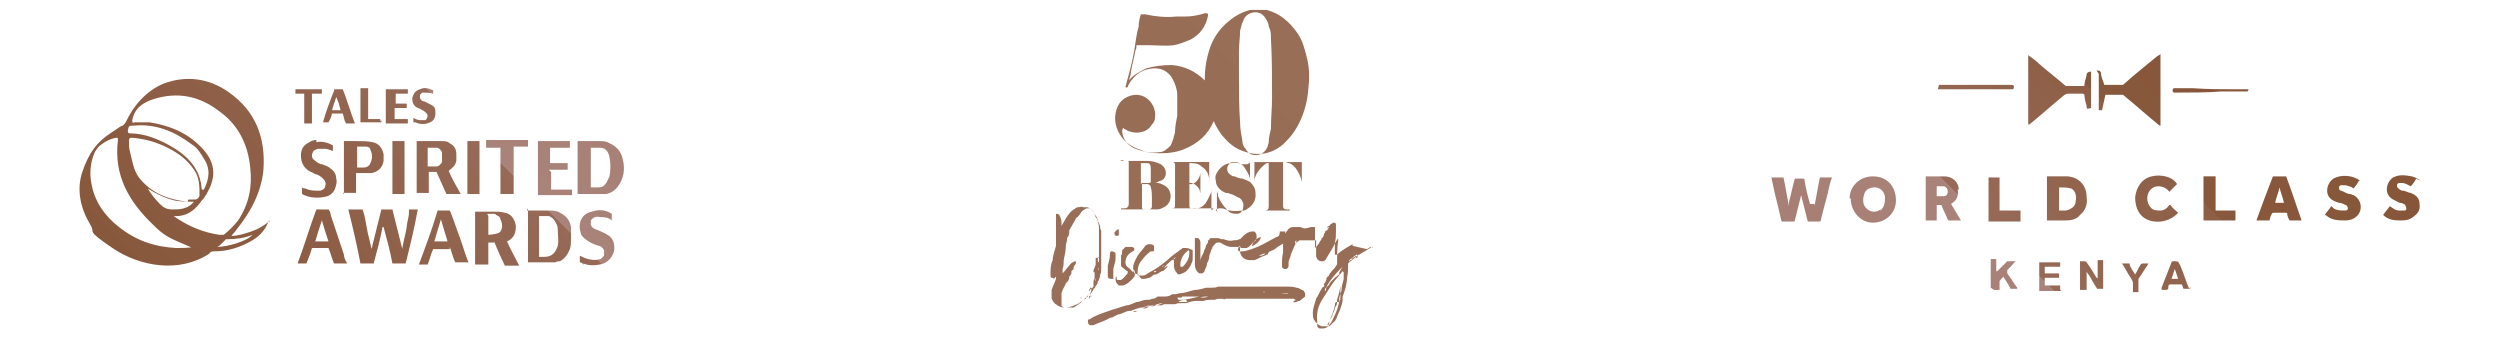 <?xml version="1.0" encoding="UTF-8"?>
<svg id="Layer_1" xmlns="http://www.w3.org/2000/svg" xmlns:xlink="http://www.w3.org/1999/xlink" version="1.1" viewBox="0 0 226.8 31.2">
  <!-- Generator: Adobe Illustrator 29.0.0, SVG Export Plug-In . SVG Version: 2.1.0 Build 186)  -->
  <defs>
    <style>
      .st0 {
        fill: url(#linear-gradient);
      }
    </style>
    <linearGradient id="linear-gradient" x1="58.9" y1="71.4" x2="166.7" y2="-36.4" gradientUnits="userSpaceOnUse">
      <stop offset="0" stop-color="#875639"/>
      <stop offset="0" stop-color="#88583c"/>
      <stop offset=".1" stop-color="#8e5f46"/>
      <stop offset=".2" stop-color="#966a57"/>
      <stop offset=".2" stop-color="#a37a6e"/>
      <stop offset=".2" stop-color="#a98279"/>
      <stop offset=".3" stop-color="#a67e73"/>
      <stop offset=".3" stop-color="#9e7462"/>
      <stop offset=".4" stop-color="#996e58"/>
      <stop offset=".5" stop-color="#986d55"/>
      <stop offset=".6" stop-color="#996e58"/>
      <stop offset=".7" stop-color="#9e7462"/>
      <stop offset=".7" stop-color="#a67e73"/>
      <stop offset=".8" stop-color="#a98279"/>
      <stop offset=".8" stop-color="#a37a6e"/>
      <stop offset=".8" stop-color="#966a57"/>
      <stop offset=".9" stop-color="#8e5f46"/>
      <stop offset=".9" stop-color="#88583c"/>
      <stop offset="1" stop-color="#875639"/>
    </linearGradient>
  </defs>
  <path class="st0" d="M30.3,8.1h.8c.4,1,.7,2.1,1.1,3.1-.3,0-.5,0-.8,0-.2-.3-.2-.6-.3-.9h-1c0,.3-.2.6-.3.8-.2,0-.3,0-.5,0,.3-1.1.7-2.1,1.1-3.1ZM30.1,10c.3,0,.5,0,.8,0-.1-.4-.2-.8-.4-1.2-.1.4-.3.8-.4,1.3ZM35,8.1v3.1c.5,0,1.8,0,2,0,0-.1,0-.2,0-.4h-1.2v-1c.4,0,.7,0,1.1,0,0-.1,0-.3,0-.4h-1v-.9c.2,0,.4,0,.6,0,.2,0,.4,0,.5,0v-.4h-1.9ZM39.3,8.6v-.4c-.4-.2-.8-.3-1.2-.1-.4.1-.6.4-.7.8,0,.4.1.7.5.9.1,0,.3.1.4.2.1,0,.2.1.3.2.3.2.2.5,0,.7-.2,0-.4,0-.5,0-.2,0-.4-.1-.6-.2v.4s0,0,.1,0c0,0,0,0,.1,0,.4.2.9.2,1.3,0,.3-.1.5-.4.5-.8,0-.4,0-.6-.4-.8-.2-.1-.4-.2-.6-.3-.2,0-.3-.1-.4-.3,0,0,0-.2,0-.3,0,0,.1-.1.2-.2.4,0,.7,0,1,.1ZM29.2,8.5v-.4h-2.4c0,.2,0,.2,0,.4h.8v2.7h.7v-2.7c.3,0,.6,0,.9,0ZM34.5,11c0,0,0-.1,0-.2h-1.1c0-.2,0-.5,0-.7,0-.2,0-.5,0-.7,0-.2,0-.4,0-.7,0-.2,0-.5,0-.7-.2,0-.5,0-.7,0v3.1h1.9c0,0,0-.1,0-.2ZM34.8,20.6c.3,1.1.6,2.2.8,3.3h1.2c.4-1.6.8-3.2,1.1-4.9h-.8c0,0,0,.2,0,.3,0,.4-.2.9-.2,1.3-.1.6-.3,1.3-.4,1.9,0,0,0,.1,0,.1-.3-1.2-.6-2.4-.9-3.6h-1c-.3,1.2-.6,2.4-.9,3.6-.1-.6-.3-1.2-.4-1.8-.1-.6-.2-1.2-.4-1.8-.4,0-.8,0-1.3,0,.4,1.6.8,3.3,1.1,4.9h1.2c.3-1.1.6-2.2.8-3.3,0,0,0,0,0,0ZM47.8,19.1c.6,0,1.3,0,1.9,0,.4,0,.8,0,1.1.2.6.3.9.7,1,1.3,0,.4,0,.8,0,1.1,0,.3,0,.6-.1.9-.2.5-.5.9-.9,1.1-.1,0-.3,0-.4.1-.2,0-.4,0-.6,0-.6,0-1.3,0-1.9,0,0-.2,0-3.9,0-4.9ZM48.9,23.3c.2,0,.3,0,.5,0,.7,0,1-.4,1.2-1,.1-.5,0-1,0-1.5,0-.3-.1-.5-.3-.8-.1-.2-.3-.3-.5-.4-.3,0-.6,0-.9,0v3.7ZM44.9,22h-.6c0,.3,0,.7,0,1,0,.3,0,.6,0,1-.2,0-.4,0-.6,0-.2,0-.4,0-.6,0v-4.8c0,0,.1,0,.2,0,.5,0,.9,0,1.4,0,.4,0,.7,0,1.1.1.6.1.9.6,1,1.2,0,.5-.1,1.1-.8,1.4.3.7.7,1.4,1.1,2.2h-1.3c-.3-.6-.6-1.3-.9-2ZM44.3,19.6c0,.6,0,1.2,0,1.7,0,0,0,0,0,0,.3,0,1-.1,1.1-.3.2-.3.2-.7,0-1.1,0,0,0-.2-.2-.3s-.2-.1-.3-.2c0,0-.2,0-.2,0-.2,0-.3,0-.5,0ZM52.4,17.6v-4.8c0,0,.1,0,.2,0,.6,0,1.2,0,1.8,0,.3,0,.6,0,.9.2.5.2.9.6,1.1,1.1.3.9.3,1.8-.2,2.6-.3.5-.7.8-1.2.9-.3,0-.6,0-.9,0-.5,0-1.1,0-1.6,0,0,0,0,0-.1,0ZM53.6,13.4v3.6c.3,0,.5,0,.7,0,.3,0,.5-.1.7-.4.1-.2.2-.4.3-.6.1-.6.1-1.2,0-1.7-.1-.6-.4-.9-.9-.9-.2,0-.5,0-.7,0ZM37.8,17.6v-4.8c0,0,.2,0,.3,0,.6,0,1.3,0,1.9,0,.3,0,.6,0,.8.2.4.2.6.5.6,1,0,.2,0,.4,0,.6-.1.4-.2.5-.7.9.3.7.7,1.4,1.1,2.1h-1.3c-.3-.7-.6-1.3-.9-2-.2,0-.4,0-.7,0v1.9h-1.1ZM38.9,15.1c.3,0,.5,0,.7,0,.2,0,.4-.2.5-.4,0-.3,0-.5,0-.8,0-.2-.2-.4-.4-.5-.3,0-.6,0-.9,0v1.7ZM31.2,17.6v-4.8c.1,0,.2,0,.3,0,.3,0,.6,0,.9,0,.5,0,.9,0,1.4.1.6.1.9.6,1,1.1,0,.2,0,.4,0,.6-.1.6-.5,1-1.1,1.1-.3,0-.7,0-1,0-.1,0-.3,0-.4,0v1.8c-.4,0-.8,0-1.2,0ZM32.4,15.2c.2,0,.4,0,.6,0,.2,0,.5-.1.6-.4.2-.4.2-.8,0-1.2,0-.2-.2-.3-.4-.3-.3,0-.5,0-.8,0v1.8ZM31.6,23.9h-1.3c-.2-.5-.3-.9-.5-1.4h-1.5c-.1.4-.3.9-.5,1.4h-.8c.6-1.6,1.1-3.3,1.7-4.9h1.1c.1.1.2.3.2.5.4,1.2.8,2.4,1.2,3.6,0,.2.1.5.3.8ZM29.2,20s0,0,0,0c-.2.6-.4,1.2-.6,1.9.3,0,1,0,1.2,0-.2-.6-.4-1.2-.6-1.9ZM40.8,22.6h-1.5c-.2.4-.3.9-.5,1.4h-.8c.6-1.6,1.2-3.2,1.7-4.9h1.1c.1.1.7,1.9.9,2.4.3.8.5,1.6.8,2.3,0,0,0,0,0,0h-1.2c-.2-.4-.3-.9-.5-1.4ZM40.6,21.9c-.2-.7-.4-1.3-.6-2-.2.7-.4,1.3-.6,2h1.2ZM49.8,15.4h1.7c0-.2,0-.4,0-.6h-1.6v-1.4h1.8c0-.2,0-.4,0-.6h-2.9c0,.4,0,4.6,0,4.9,1,0,2,0,3,0,0,0,.1,0,.1,0v-.5s0,0,0,0c-.6,0-1.2,0-1.9,0,0-.5,0-1,0-1.6ZM28.7,12.7c-.3,0-.5.1-.8.3-.4.2-.6.6-.6,1.1,0,.7.3,1.2.9,1.5.1,0,.2.1.4.2.2,0,.5.2.7.4.2.2.3.4.2.7,0,.2-.3.4-.5.4-.5,0-.9,0-1.3-.2-.1,0-.2,0-.3-.1,0,.2,0,.5,0,.6.7.4,1.6.4,2.3.2.3-.1.6-.4.7-.7.1-.3.2-.6.1-.9,0-.4-.2-.7-.5-.9-.2-.2-.5-.3-.8-.4-.2,0-.5-.2-.7-.4-.2-.1-.2-.3-.2-.4,0,0,0-.2.1-.3,0-.2.3-.2.4-.3.2,0,.5,0,.7,0,.2,0,.4.1.7.2v-.5c-.5-.3-1-.4-1.5-.3ZM52.9,23.9c.5.2,1,.2,1.5.1.6-.1,1.1-.5,1.3-1.2.1-.5,0-1.2-.6-1.5-.3-.2-.6-.3-.8-.4-.3-.1-.6-.2-.7-.5,0-.1,0-.3,0-.4.2-.3.5-.4.9-.3.3,0,.7,0,1,.3v-.6c-.6-.4-1.2-.4-1.8-.2-1,.2-1.3,1.1-1,2,.1.3.4.5.7.7.3.2.6.3.9.4.2,0,.4.2.5.4,0,.2,0,.4,0,.5,0,0-.2.2-.3.3-.7.2-1.3,0-1.9-.3v.6c.2,0,.3.2.4.2ZM44.1,13.4h1.3v4.2c.2,0,.4,0,.6,0,.2,0,.4,0,.6,0v-1.1c0-.3,0-.7,0-1,0-.4,0-.7,0-1.1,0-.3,0-.7,0-1.1h1.3v-.6h-3.8v.6ZM35.6,17.6c.4,0,.8,0,1.1,0v-4.8h-1.1v4.8ZM43.5,12.8c-.2,0-.4,0-.6,0-.2,0-.4,0-.5,0v4.8h1.1v-4.8ZM24.4,20c-.3.8-.8,1.4-1.5,1.8-1,.6-2.2,1-3.4,1-.2,0-.4,0-.5.2-2.7,1.8-6.3,1.2-8.8-.5s-1.5-1.3-2-2.1c-.9-1.5-1.3-3.2-.7-4.9s1.3-2.6,2.5-3.4.7-.5,1.1-.7c.1,0,.2-.2.3-.3.7-1.5,1.8-2.8,3.4-3.5,2.1-.8,4.2-.5,6,.8,2.4,1.7,3.3,4.1,3.1,7-.2,2.1-1.2,3.9-2.5,5.5-.1.2-.3.3-.4.5,0,0,0,0,0,0,.6,0,1.2-.2,1.8-.4.6-.2,1.1-.5,1.6-.9,0,0,0,0,.1,0ZM13.4,17.1s0,0,0,0c0,0,0,0,0,0,0,0,0,0,0,0,.3.5.7,1,1.1,1.4.3.3.6.5,1.1.5.7,0,1.4,0,2-.7-.6,0-1.1,0-1.7-.1-.9-.2-1.7-.6-2.5-1.1,0,0,0,0,0,0ZM15.6,19.5s0,0,0,0c.2.1.4.3.6.4,1.1.7,2.3,1.2,3.7,1.4.1,0,.2,0,.4,0,.5-.4.9-.8,1.3-1.3,1-1.5,1.3-3.1,1.1-4.8-.2-2.1-1.1-3.9-2.8-5.1-1.8-1.4-3.8-1.8-6-1.1-.9.3-1.7.8-1.9,1.9,0,.2,0,.3.2.2.5,0,1,0,1.4,0,1.8.3,3.3.9,4.6,2.2,1.1,1.1,1.5,2.3.8,3.8-.2.4-.4.8-.7,1.1-.5.7-1.1,1.3-2.1,1.4-.2,0-.4,0-.6,0ZM17.5,22.5c-2.1-.9-2.5-1-3.6-2.1-2.2-2.1-3.6-4.5-3.2-7.7,0-.2,0-.2-.2-.2-.5.1-.9.3-1.3.6-.3.2-.4.4-.6.7-.4.9-.5,1.9-.3,2.9.3,1.6,1.2,2.9,2.5,3.9,1.5,1.2,3.2,1.8,5.2,1.9.5,0,1,0,1.6-.1ZM17.1,18.1c.2,0,.4,0,.6,0,.2,0,.4-.2.4-.4,0-.8,0-1.6-.5-2.3-.6-.9-1.4-1.5-2.4-2-1-.5-2-.8-3.2-.9-.2,0-.3,0-.3.3,0,.3,0,.7.1,1,.2.8.3,1.6.8,2.3,1.1,1.4,2.6,2,4.4,2.2ZM18.5,17.2c.5-1,.6-1.9,0-2.8-.3-.5-.6-1-1.1-1.3-1.6-1.2-3.3-1.9-5.3-1.7-.4,0-.4,0-.5.4,0,.2,0,.3.2.3,1.3,0,2.5.5,3.6,1.1,1.6.9,2.8,2.1,2.9,4ZM19.7,22.4c.9,0,2.7-.5,3.2-1.1,0,0,0,0,0,0-.7.3-1.5.4-2.2.4,0,0-.2,0-.2,0-.2.2-.4.4-.6.6ZM24.4,20s0,0,0,0c0,0,0,0,0,0h0ZM101.8,11.8c0,.6.3,1.1.7,1.4.2.2.5.3.8.4.6.2,1.2.3,1.9.2.4,0,.7-.3,1-.6.2-.4.3-.8.4-1.2,0-.5.1-1,.2-1.5,0-.6,0-1.3,0-1.9,0-.5-.2-1-.4-1.4-.3-.6-.9-1-1.6-1-.8,0-1.5.3-2,.9-.2.2-.4.5-.5.8,0,0-.1.1-.2,0,0,0,0,0,0,0,.3-1.1.6-2.2.8-3.3.1-.7.2-1.5.4-2.2,0-.4.1-.8.2-1.1,0,0,0,0,0,0,.1,0,.3,0,.4,0,.9.2,1.9.3,2.8.2.3,0,.6,0,.8,0,.6,0,1.2-.1,1.8-.3,0,0,0,0,.1,0,.1,0,.2,0,.2.2-.2,1-.7,1.7-1.6,2.2-.5.2-1,.4-1.5.5-.8.1-1.6,0-2.4,0-.3,0-.5,0-.8,0,0,0-.1,0-.2,0,0,.2,0,.3-.1.5-.1.6-.3,1.3-.4,1.9,0,.3-.1.5-.2.8,0,0,0,0,0,0,0,0,0,0,0,0,.4-.5,1-.8,1.6-1.1.7-.2,1.5-.3,2.3-.3,1.2.1,2.2.6,3,1.4,0,0,0,0,0,0,0,0,0,0,0,0,0,0,0-.1,0-.2,0-.7.1-1.5.3-2.2.3-1.2.9-2.2,1.9-3,.6-.5,1.2-.8,1.9-1,.5,0,1,0,1.5,0,1.2.3,2.1,1.1,2.8,2.1.5.7.7,1.6.9,2.4.2.9.2,1.7.1,2.6-.1,1.4-.5,2.7-1.2,3.8-.3.5-.7.9-1.1,1.3-1.2,1-2.5,1.1-3.9.5-.7-.3-1.2-.8-1.7-1.4-.2-.3-.4-.6-.6-1,0,0,0-.1-.1-.2,0,0,0,0,0,0-.5,1.2-1.4,2-2.6,2.5-.7.3-1.4.4-2.1.4-.7,0-1.3,0-1.9-.3-.7-.2-1.3-.6-1.7-1.1-.6-.8-.8-1.7-.5-2.6.2-.6.6-1,1.2-1.2,1.2-.4,2.2.5,2.3,1.6,0,.4,0,.7-.3,1-.4.7-1.3.9-2.1.6-.1,0-.3-.2-.4-.2,0,0,0,0-.1-.1ZM112.4,7c0,1.4,0,2.7.1,4.1,0,.5.1,1.1.2,1.6,0,.3.1.6.3.8.1.2.3.4.5.5.6.2,1.2,0,1.5-.7,0-.1.1-.3.1-.4,0-.4.1-.8.2-1.2,0-1,.1-1.9.1-2.9,0-1.8,0-3.5-.1-5.3,0-.4,0-.7-.2-1.1,0-.3-.2-.6-.4-.9-.4-.5-1.1-.5-1.6-.1-.1.1-.3.3-.3.5-.2.3-.2.6-.3.9,0,.6-.1,1.2-.1,1.8,0,.8,0,1.7,0,2.5ZM124,22.6c0,0,.2-.1.3-.2,0,0,0,0,0,0,.2,0,.3,0,.5,0-.1,0-.2,0-.4,0,0,0,.1,0,.2,0,0,0-.1.1-.2,0,0,0,0,0-.1.1-.3.2-.7.4-1,.6,0,0-.2.1-.3.2-.2.2-.5.4-.7.6,0,0,0,0,0,.1,0,.4,0,.8-.1,1.2,0,.6-.2,1.2-.4,1.7,0,.1,0,.3,0,.4-.1.5-.3,1-.5,1.4,0,0,0,.2-.1.2,0,0,0,0,0,0,0,.2-.2.3-.3.4-.1.1-.2.3-.4.3-.2,0-.4,0-.6,0-.3-.1-.5-.3-.7-.6-.1-.2-.1-.4-.1-.6,0-.5.2-.9.3-1.3.2-.3.3-.6.5-.9,0,0,0-.1.2-.2,0,0,.1,0,0-.2,0,0,0,0,0,0,0-.1.2-.2.2-.4,0,0,0,0,0,0,0,0,0,0,0,0,0,0,0-.1,0,0,0,0,0,0,0,0,0,0,.1,0,0-.2,0,0,0,0,.1,0,0,0,0,0,0,0,0,0,0,0,0-.1.1,0,.1,0,.2-.2,0-.1.2-.2.2-.3,0,0,.2-.2.2-.2,0,0,0,0,0,0,0,0,0,0,0,0,0,0,0,0,.1-.1,0-.1.2-.2.2-.4,0-.7,0-1.4.1-2.1,0,0,0-.1,0-.2,0,0,0,0,0,0-.1.2-.3.4-.4.7-.2.4-.5.8-.7,1.2-.1.2-.4.3-.7.1-.1-.1-.2-.2-.2-.4,0-.3,0-.7,0-1,0-.1,0-.3,0-.4,0,0,0,0-.1,0-.3,0-.6,0-.9,0-.1,0-.2,0-.3,0,0,0-.1,0-.2,0-.2.1-.4.3-.5.6-.1.2-.2.5-.3.7,0,.2-.2.5-.2.7,0,0,0,.1,0,.2,0,.2,0,.3-.2.4,0,0,0,0-.2,0,0,0-.2-.1-.2-.2,0,0,0,0,0-.1,0-.4,0-.8.1-1.2,0-.2,0-.5,0-.8-.2.1-.3.2-.5.3,0,0,0,0,0,0-.2.2-.4.3-.7.4,0,0,0,0,.1,0,0,0,0,0,0,0,0,0-.2,0-.2.1,0,0-.1.1-.1.2,0,0,0,0-.1,0,0,0,0,0,0,0,0,0-.1.1-.2.1-.3.1-.6.3-.9.4-.1,0-.3,0-.4,0-.5,0-.8-.3-.9-.7,0-.1,0-.2,0-.3,0,0,0,0,0-.2,0,0-.2,0-.3,0-.2,0-.3,0-.5,0-.3,0-.7-.2-1-.4-.1,0-.2,0-.3,0-.2.1-.3.3-.4.4,0,0,0,.2-.1.2,0,0,0,0,0,0,0,.2-.2.5-.2.7,0,.2-.1.4-.2.6,0,0,0,0,0,0,0,.2-.1.4-.2.6,0,.1-.1.3-.3.3-.1,0-.1,0-.2,0-.3-.2-.4-.5-.4-.8,0-.5,0-.9,0-1.4,0-.3,0-.6,0-.9,0,0,0,0,0-.1.1,0,.2,0,.3,0,.1.1.2.2.2.4,0,.5,0,1,0,1.6,0,0,0,.1,0,.2,0,0,0,0,0,0,0,0,0,0,0-.1,0-.3.2-.6.3-.8,0-.2.2-.4.2-.6,0-.1.2-.2.2-.4,0,0,0,0,0-.1,0,0,.1,0,.2-.2,0,0,0,0,.1,0,.2,0,.3,0,.5,0,.1,0,.2,0,.4.1,0,0,.1,0,.2,0,0,0,0,0,0,0,.3.1.6.2.9.1.2,0,.4,0,.5-.1,0,0,0,0,.1,0,.1-.1.2-.2.3-.3.2-.2.5-.4.8-.4,0,0,.1,0,.2,0,.1.1.2.2.2.4,0,.2,0,.4-.2.5-.1,0-.2.2-.3.3-.1.1-.2.2-.4.3-.1,0-.2,0-.4,0-.1,0-.2,0-.2-.2-.1,0-.2.3-.2.4,0,0,.2.2.3.1.2,0,.4,0,.6-.1.4-.1.9-.3,1.3-.5.4-.2.9-.5,1.3-.7.2,0,.3-.2.3-.4,0,0,0,0,0-.1.2,0,.3,0,.5,0,0,.1,0,.2,0,.3,0,0,0,0,0,0,0,0,0,0,0-.1,0,0,.1-.2.2-.3.1-.2.3-.3.5-.3.2,0,.4,0,.6,0,0,0,0,0,.1,0,.3.2.6.1.9,0,0,0,0,0,0,0,0,0,0,0,.2,0,0,0,.1,0,.2,0,0,0,0,0,0,0,0,0,0,.2,0,.3,0,.2,0,.4,0,.6,0,.3,0,.5,0,.8,0,0,0,0,0,.2,0,0,.1-.1.2-.2,0-.1.2-.2.2-.3,0-.1.2-.2.2-.4,0,0,0,0,0,0,.1,0,.2-.2.2-.3,0,0,0,0,0,0,0,0,0-.1.1-.2,0,0,0-.2.2-.2,0,0,.1-.2.2-.3,0,0,0,0,0,0,0,0-.1,0-.2.1,0,0,0-.2.2-.2,0,0,0,0,0,0,0,0,0,0,0,0,0,0,0,0,0,0,0,0,.1-.2.2-.2,0,0,.1-.1.2-.1.1,0,.2,0,.2.2,0,.2,0,.4,0,.6,0,.3,0,.7-.1,1,0,.3,0,.7,0,1,0,0,0,0,0,.1,0,0,.1,0,.2,0,0,0,0,0,0,0,.3-.3,1.2-.9,1.6-1,0,0,0,0,0,0,0,0-.2,0-.2.2,0,0,0,0-.1,0,0,0,0,0,.1,0ZM110.4,22.3s0,0,0,.1c0,0,0,0,0-.1,0,0,0,0,0-.1,0,0,0,0,0,.1ZM117.6,22.1c0,0,0,0,0,0,0,0,0-.2,0-.3,0,0,0,0-.1.1,0,0,0,.1,0,.2,0,0,0,0-.1,0,0,0,0,0,0,0,0,0,0,0,0,0,0,0,0,0,0,0,0,0,0,0,0,0,0,0,0,.1-.1.2,0,0,0,0,0,0,0,0,.1-.1,0-.2ZM114.8,23c-.2,0-.4.1-.6.2.2,0,.4,0,.6-.2,0,0,.1,0,.2,0,0,0,0,0,0,0,.4-.1.7-.3,1.1-.5,0,0,0,0,0,0,0,0,0,0,0,0-.4.2-.7.4-1.1.5,0,0,0,0,0,0,0,0-.1,0-.2,0ZM123.2,23c-.1.1-.3.2-.4.3h0c-.1.1-.3.2-.4.3,0,0,0,.2,0,.2,0,0,0,0,0,0,0,0,0-.1.1-.2h0c0,0,.1,0,.2-.1,0,0-.1,0-.2,0,0,0,0,0,0,0,.1,0,.2,0,.3-.2,0,0,0,0,0,0,.1,0,0,0,0-.1,0,0,.1,0,.2,0,0,0,0,0,0,0,0,0,0,0,0,0,0,0,0,0,0,0,0,0,0,.1,0,.2,0,0,0,0,0,0,.2,0,.2-.1.1-.3,0,0,0,0,0,0ZM121.8,24.6s0,0,0,0c-.3.4-.6.7-.9,1.1-.3.5-.6.9-.9,1.4-.4.6-.6,1.3-.5,2.1,0,0,0,.2,0,.3,0,.1,0,.2.2.3,0,0,.2,0,.3,0,.4,0,.6-.3.8-.6.3-.6.6-1.2.7-1.9,0,0,0-.2,0-.2,0-.2.1-.5.2-.7,0-.4.1-.7.2-1.1,0-.2,0-.4,0-.6ZM121.5,27.4c0,0,.1-.2.1-.3,0-.1,0-.2,0-.3,0,0,0,0,0-.1,0,0,0-.1,0-.1,0,0,0,0,0-.1,0,0,0-.1,0-.2,0-.1,0-.2,0-.3,0,0,0-.2,0-.3,0,0,0-.2,0-.3,0,0,0-.1,0-.2,0,0,0,.1,0,.2,0,0,0,0,0,.1,0,0,0,.2,0,.3,0,.5-.2,1-.3,1.4,0,0,0,0,0,.1,0,.2,0,.4-.2.6,0,.2-.1.4-.2.6,0,.2-.2.4-.3.6,0,.1-.1.2-.2.4,0,0,0,0,0,0,0,0,0,0,0,0,.2,0,.2-.2.2-.4.2-.4.4-.9.5-1.4,0-.1,0-.2.1-.3,0,0,0,0,0,0,0,0,0,0,0,0,0,0,0,0,0,0ZM114.4,21.5c-.4.1-.7.4-.8.7,0,0,0,.2-.2.2.6-.2,1-.6,1-1ZM121.8,24.2s0,0,0,0c-.1.1-.2.2-.3.3-.4.4-.8.9-1.1,1.4,0,.1-.1.2-.2.3,0,0,0,.2,0,.3,0,0,0-.1.1-.2,0,0,0,0,0-.2,0,0,0,0,0,0,0,0,.1,0,.1-.1,0,0,.1-.1.2-.2,0,0,0-.1.1-.2,0,0,0,0,0,0,0,0,0,0,0,0,0,0,0,0,0,0,.1-.1.2-.2.3-.3,0,0,.1-.1.2-.2,0,0,0,0,0,0,.1,0,.2-.2.3-.2,0,0,0-.1,0-.2ZM123.9,22.8s0,0,0,0c0,0,0,0-.1,0,0,0,0,0,0,0,0,0,0,0,0-.1ZM121.8,21.5c0,0,0,0,0-.1,0,0,0,0,0,.1ZM121.9,25.1c0,0,0,0,0-.1,0,0,0,0,0,.1ZM123.5,23.1q0,0,0-.1s0,0,0,.1ZM120,26.6s0,0,0,0c0,0,0,0,0,0h0s0,0,0,0ZM117.8,21.8h0c0,0,0,0,0,0,0,0,0,0,0,0ZM101.6,14.6c.2,0,.4,0,.6,0,.6,0,1.3,0,1.9,0,.4,0,.8.1,1.2.3.5.3.6.9.3,1.3,0,0-.2.2-.3.2-.2,0-.3.2-.5.2,0,0,.1,0,.2,0,.2,0,.4.1.6.2.4.2.6.6.6,1,0,.4-.2.8-.6,1-.2.1-.4.2-.6.2-.2,0-.5,0-.7,0-.8,0-1.7,0-2.5,0,0,0,0,0-.1,0,0,0,0,0,0-.1.1,0,.2,0,.3,0,.2,0,.4-.1.4-.4,0-1.2,0-2.5,0-3.7,0-.2,0-.2-.2-.2-.1,0-.2,0-.3,0,0,0,0,0,0-.1ZM103.6,16.7s0,0,0,.1c0,.6,0,1.2,0,1.9,0,0,0,0,0,.1,0,.1,0,.2.2.2.1,0,.2,0,.4,0,.1,0,.2,0,.3-.2,0,0,0-.1,0-.2,0-.2,0-.4,0-.6,0-.3,0-.7-.1-1,0-.2-.2-.3-.3-.3-.2,0-.4,0-.6,0ZM103.6,16.6c.2,0,.4,0,.6,0,0,0,.2,0,.2-.1,0,0,0-.1,0-.2,0-.3,0-.7,0-1,0-.1,0-.3-.1-.4,0,0,0-.1-.2-.1,0,0-.5,0-.6,0v1.9ZM95.6,25.3c0,0,0-.1-.2-.1-.1,0-.1-.2-.1-.3,0-.4,0-.9.2-1.3,0-.4.2-.9.3-1.3,0-.2,0-.5,0-.7,0-.3,0-.6,0-.9,0-.4,0-.8,0-1.1,0,0,0-.2,0-.2.2,0,.2,0,.3.1.1.2.2.4.2.7,0,.1,0,.2,0,.4,0,0,0,0,0-.1.1-.2.3-.5.4-.7.2-.3.4-.6.7-.8.1,0,.2-.2.4-.2.2,0,.3-.1.5,0,.1,0,.2,0,.3,0,.1,0,.3.1.4.2,0,0,.2.2.2.3.1.1.2.3.3.4,0,0,0,.1.1.2,0,.2.1.4.2.6,0,.1,0,.3.1.4,0,0,0,.1,0,.2,0,0,0,.1,0,.2,0,0,0,0,0,0,0,.5,0,.9,0,1.4,0,.1,0,.2,0,.3,0,0,0,.1,0,.2,0,0,0,.2,0,.3,0,0,0,0,0,0,0,.2,0,.3,0,.5,0,0,0,0,0,.1,0,.1,0,.3,0,.4,0,.1,0,.3-.1.4,0,.1,0,.3-.1.4,0,0,0,.2-.1.2,0,0,0,0,0,0,0,.2-.1.4-.3.5,0,.1-.1.2-.2.4,0,0,0,0,0,0-.1,0-.2.2-.3.3,0,0,0,0,0,0,0,0-.1,0-.1.2,0,0,0,0,0,0-.1,0-.2.1-.2.2,0,0,0,0,0,0,0,0-.1,0-.2.1-.1.1-.3.2-.4.3-.4.2-.8.4-1.3.4-.3,0-.6-.1-.8-.3-.1,0-.2-.2-.3-.3,0,0,0-.1-.1-.2,0-.3,0-.5,0-.8.1-.3.3-.7.4-1,0,0,0-.2,0-.2ZM99.3,24.8s0,.1,0,.1c0,0,0,0,0-.2,0,0,0,0-.1,0,0,0,0,0,0-.1,0,0,0,0,0,0,0,0,0-.2.1-.3,0,0,0,0,0,0,0-.1.1-.2.1-.3,0,0,0,0-.1,0,0,0,.1,0,.1,0,0-.1,0-.2,0-.4,0,0,0-.1,0-.2,0,0,0,0,0,0,0,0,.2,0,.3,0q0,0,0,0t-.1-.1s0,0,0,0c0-.1,0-.2,0-.3,0-.1,0-.3,0-.5,0-.1,0-.2,0-.4,0-.3,0-.5,0-.8,0,0,0-.1,0-.2,0,.2,0,.4,0,.6,0,0,0,.1,0,.2,0,.2,0,.4,0,.6,0,0,0,0,0,.1,0,0,0,.2,0,.2,0,0,0,0,0,0,0,.1,0,.3,0,.4,0,0,0,.2,0,.3,0,0,0,.1,0,.2,0,0,0,.1,0,.2,0,0,0,0,0,.1,0,0,0,.2,0,.3,0,0,0,0,0,0,0,0,0,0-.1.1,0,0,0,0,0,0,0,0,0-.1,0-.2,0-.2.1-.4.2-.5,0-.2,0-.3,0-.5,0-.1,0-.3,0-.4,0-.7,0-1.4,0-2,0-.2,0-.4-.1-.6,0-.2,0-.3-.2-.5-.1-.3-.3-.6-.5-.8,0,0-.1,0-.2,0-.1,0-.2,0-.3.1-.2.1-.3.2-.4.4-.1.1-.2.3-.4.4,0,0,0,0,0,0,0,.1-.1.2-.2.4-.1.2-.3.5-.4.7,0,0,0,.1,0,.2,0,.2-.1.4-.2.5,0,0,0,.1,0,.2,0,.1-.1.3-.1.4,0,.5-.1.9-.2,1.4,0,.3,0,.5-.1.8,0,.1,0,.3,0,.4,0,0,0,0,0,0,.2-.2.4-.5.6-.7.1-.2.3-.3.5-.4,0,0,0,0,.1,0,0,0,0,0,0,0,0,.1,0,.2,0,.2,0,.1-.2.2-.2.4,0,0,0,0,0,0,0,0,0,.2-.1.2,0,0,0,0-.1.1,0,0,0,.2,0,.2,0,0-.1.2-.2.3,0,0,0,0,0,.1,0,.2-.2.4-.3.5-.1.3-.3.5-.4.9,0,.1,0,.3,0,.4,0,.3,0,.5,0,.7,0,.1.2.2.3.2.2,0,.4,0,.6,0,0,0,0,0,0,0,0,0,.1,0,.2,0,.2-.1.4-.3.6-.4,0,0,.1-.1.2-.2.2-.2.4-.4.6-.6.2-.3.4-.6.6-.9,0,.2,0,.3-.2.4,0,0,0,0,0,0,0,.2-.3.4-.3.6,0,0,0,0,0,0,0,0,0,0-.1.1,0,0,0,.1,0,.2,0,0,.1-.1.1-.2,0,0,0,0,.1,0,0,0,0,0,0,0,0,0,0,0,0-.1,0,0,0,0,0,0,0,0,0,0-.1.1,0,0,0-.2,0-.3,0,0,.1,0,.1-.2,0,0,0-.1,0-.2,0,0,0-.1,0-.1,0,0,.1,0,.1,0,0,0,0,0,0,0,0,0,0,0,0,0,.1,0,0,0,.1-.1,0,0,0,0,0,0,0,0,0,0,0,0h0c0-.1,0-.1,0-.1,0,0,0-.2,0-.3,0,0,0,0,0,0,0,0,0,0,0,0,0,0,0,0,0,0,0,0,0,0,0,0,0-.1,0-.2.1-.3ZM99,26.1c0,0,0,0-.1,0,0,0,0,.1-.1.2,0,0,0,0,0,.2,0,0,0-.1.1-.2,0,0,0-.1.2-.2ZM100,22.8c0,0,0,.2,0,.2,0,0,0,0,0,.1,0,0,0,0,0,0q0-.3,0-.4ZM100,21.7c0,0,0,.2,0,.3,0,0,0,0,0,0v-.3ZM99.7,24.3c0,0-.1.1,0,.2,0,0,0,0,0-.1,0,0,0,0,0,0ZM100,22.5v.2s0,0,0,0c0,0,0-.1,0-.2ZM99.4,25.3q-.1.1,0,.2c0,0,0-.1,0-.2ZM98,27c0,0,0,0,.1,0,0,0,0,0,0,0,0,0,0,0,0,.1ZM99.9,24s0,0,0,0c0,0,0,0,0,0,0,0,0,0,0,0,0,0,0,0,0,0,0,0,0,0,0,0ZM99.6,24.8q0,0,0,0s0,0,0,0ZM99.4,25.1q0,0,0,0s0,0,0,0ZM99.4,24.2s0,0,0,0c0,0,0,0,0,0,0,0,0,0,0,0,0,0,0,0,0,0ZM99.9,23.7q0,0,0,0s0,0,0,0ZM99.5,24.9s0,0,0,0c0,0,0,0,0,0,0,0,0,0,0,0,0,0,0,0,0,0ZM99.3,25s0,0,0,0c0,0,0,0,0,0,0,0,0,0,0,0,0,0,0,0,0,0ZM99.8,23.2s0,0,0,0c0,0,0,0,0,0,0,0,0,0,0,0h0ZM117.9,27.3c-.2,0-.4.2-.6.1,0,0,.2-.2.3-.2,0,0-.2,0-.2-.1,0,0,0,0,0,0-.2,0-.5,0-.7,0-.3,0-.6,0-1,0-.1,0-.2,0-.3,0,0,0-.1,0-.2,0-.2,0-.3,0-.5,0,0,0,0,0,0,0-.2,0-.4,0-.6,0,0,0-.2,0-.2,0-.2,0-.4,0-.6,0-.1,0-.3,0-.4,0,0,0-.1,0-.2,0-.1,0-.2,0-.3,0,0,0-.2,0-.3,0-.2,0-.4,0-.6,0,0,0,0,0,0,0-.1,0-.2,0-.3,0,0,0,0,0,0,0-.1.1-.3,0-.4,0-.2,0-.4,0-.6.1,0,0-.1,0-.2,0,0,0-.1,0-.2,0-.2,0-.4,0-.6.1-.2,0-.5,0-.7,0-.3,0-.6.1-.9.2-.1,0-.2,0-.4,0-.2,0-.4,0-.6.1-.2,0-.4,0-.5,0-.1,0-.2,0-.3,0,0,0,0,0-.1,0,0,0-.2,0-.3.1-.1,0-.2,0-.4,0-.1,0-.2,0-.3,0,0,0,0,0-.1,0-.1,0-.3.1-.4,0,0,0,0,0,0,0-.2.1-.3.1-.5.2,0,0,0,0-.1,0,0,0,0,0,0,0,0,0,0,0,0,0-.3,0-.7.2-1,.3,0,0,0,0,0,0,0,0,0,0-.1,0,0,0,0,0,0,0,0,0,0,0,0,0-.3,0-.6.2-.9.3-.2,0-.5.2-.7.3-.2,0-.3.1-.5.2-.4.2-.8.3-1.2.5,0,0,0,0-.1,0,0,0-.1,0-.2,0,0,0-.1,0-.2-.2,0,0,0-.2,0-.3.1,0,.3-.1.4-.2.6-.3,1.2-.5,1.8-.7.4-.1.9-.3,1.3-.4.3,0,.6-.2.9-.3.3,0,.6-.2.9-.2.2,0,.4,0,.5-.1.2,0,.3,0,.5-.2,0,0,.1,0,.2,0,.1,0,.2,0,.4,0,.2,0,.5,0,.7-.2.2,0,.5,0,.7-.1.5,0,.9-.2,1.4-.3.3,0,.7-.1,1-.2.2,0,.4,0,.5,0,.2,0,.4,0,.6-.1.2,0,.4,0,.5,0,.3,0,.6,0,.9,0,.3,0,.6,0,1,0,.8,0,1.5,0,2.3,0,.5,0,1,0,1.4,0,0,0,.2,0,.2,0,.3,0,.5,0,.8.1.2,0,.3.1.5.2.2,0,.2.2.3.3,0,0,0,.2,0,.3ZM106.9,27.2c-.1,0-.2,0-.3,0,0,0,.1,0,.2,0,0,0,0,0,0,0,.1,0,.2,0,.4,0,0,0,0,0,0,0,.5,0,1.1-.2,1.6-.3,0,0,.2,0,.2,0,.1,0,.2,0,.4,0,0,0,0,0,0,0-.1,0-.2,0-.4,0,0,0,0,0,0,0-.1,0-.3,0-.4,0-.2,0-.4,0-.6,0,0,0-.1,0-.2,0-.1,0-.3,0-.5,0,0,0-.1,0-.1.1,0,0-.1,0-.2,0,0,0-.1,0-.2,0ZM105.9,27.4c.2,0,.3,0,.5,0,0,0,0,0,0,0-.1,0-.2,0-.3,0,0,0,0,0-.1,0q-.1,0-.2,0c0,0,.1,0,.2,0ZM103.7,28c.2,0,.4-.1.6-.2,0,0,0,0,0,0-.2,0-.4,0-.6.2,0,0,0,0,0,0q-.1,0-.3,0c.1,0,.2,0,.3,0ZM110,26.7c.3,0,.6,0,.9,0,0,0,.1,0,.2,0-.2,0-.5,0-.7,0,0,0-.2,0-.2,0,0,0-.1,0-.1,0,0,0-.1,0-.2,0,0,0,0,0,0,0,0,0,.1,0,.2,0ZM112.1,26.5s0,0,0,0h2.7c0,0-.2-.1-.2,0,0,0-.2,0-.3,0-.2,0-.4,0-.6,0-.3,0-.5,0-.8,0-.1,0-.2,0-.3,0,0,0-.2,0-.3,0,0,0-.1,0-.2,0ZM114.3,26.6s0,0-.1,0c-.2,0-.4,0-.5,0,0,0-.2,0-.2,0-.2,0-.3,0-.5,0,0,0,0,0,0,0,0,0-.1,0-.2,0,.2,0,.3,0,.5,0,.4,0,.7,0,1.1,0ZM111.8,26.7c0,0,0,0-.4,0-.1,0-.3,0-.4,0-.3,0-.3,0-.4,0,.4,0,.8,0,1.1,0ZM108.9,27c.3,0,.5,0,.7-.1-.3,0-.5,0-.7.1ZM115,26.5c.3,0,.7,0,1,0-.2,0-.3,0-.5,0-.2,0-.3,0-.5,0ZM104.4,27.8s0,0,0,0c.4,0,.8-.2,1.1-.3,0,0,0,0,0,0-.4,0-.7.2-1.1.3ZM107.6,27.2c-.2,0-.5,0-.7.2.1,0,.3,0,.4,0,.1,0,.3,0,.4,0ZM116.9,26.6c0,0,0,0-.1,0-.1,0-.2,0-.3,0,0,0-.2,0-.3,0,.1,0,.6.1.7,0ZM115.3,26.6c0,0,.1,0,.2,0,0,0,.1,0,.2,0-.1,0-.3,0-.4,0ZM103.2,28.2c-.3,0-.3,0-.4.1.1,0,.2,0,.4-.1ZM114.9,26.5c0,0-.2,0-.3,0,.1,0,.2,0,.3,0ZM109.9,26.9s0,0,0,0c0,0-.1,0-.2,0,0,0,0,0,0,0,0,0,.1,0,.2,0ZM111.1,26.6h.2c0,0-.2,0-.2,0ZM111.9,26.6s0,0,0,0c-.1,0-.2,0-.3,0,0,0,0,0,0,0,.1,0,.2,0,.3,0ZM116.4,26.6h0c0,0,.1,0,.2,0,0,0,0,0,0,0,0,0-.1,0-.2,0ZM115.2,26.6h0c0,0-.2,0-.2,0,0,0,0,0,0,0,0,0,.1,0,.2,0ZM112.5,26.7s0,0,0,0h-.2s0,0,0,0h.2ZM104.8,27.8q-.1,0-.2,0c0,0,.1,0,.2,0ZM110.5,26.8s0,0,0,0c0,0-.1,0-.2,0,0,0,0,0,.1,0,0,0,0,0,0,0ZM104.2,27.9s0,0,0,0c0,0,0,0,.1,0,0,0,0,0,0,0,0,0,0,0-.1,0ZM114.2,26.7h0s0,0-.1,0c0,0,0,0,0,0h.1ZM106.3,27.5s0,0,0,0h.1c0,0,0,0,0,0,0,0,0,0-.1,0ZM116,26.6c0,0,0,0-.1,0h.1ZM108,27.1s0,0,0,0c0,0,0,0,.1,0,0,0,0,0,0,0,0,0,0,0-.1,0ZM109.7,26.8s0,0,0,0h0s0,0,0,0h0ZM105.6,27.6h0s0,0,0,0c0,0,0,0,0,0,0,0,0,0,0,0ZM109.9,19.1c0-.2,0-2,0-2.1,0,0,0,0,0,.1,0,.2,0,.4-.1.5-.1.3-.3.6-.4.8-.3.4-.7.6-1.3.5-.2,0-.2-.1-.2-.3,0-.6,0-1.2,0-1.9,0,0,0,0,0-.1,0,0,.2,0,.2,0,.4.1.8.5.8,1,0,0,0,.1,0,.2,0,0,0,0,0,0,0,0,0,0,0,0,0-.7,0-1.5,0-2.2,0,0,0,0,0,0,0,0,0,0,0,0,0,.7-.6,1.2-1,1.1,0-.2,0-1.8,0-1.9.4,0,.8,0,1.1.3.5.3.7.8.7,1.3.1,0,0,0,0-.1,0-.5,0-1,0-1.5,0,0,0,0,0-.1,0,0,0,0-.1,0-1.2,0-2.4,0-3.7,0,0,0,0,0,0,0,0,0,0,0,0,0,0,0,0,0,0,0,0,0,0,0,.1,0,.1,0,.3,0,.4,0,.1,0,.2.1.2.2,0,0,0,0,0,.1,0,1.2,0,2.3,0,3.5,0,0,0,0,0,.1,0,.2,0,.3-.3.3,0,0-.1,0-.2,0,0,0-.1,0-.2,0,0,0,0,0,0,0h4.2ZM110.3,19.1c0-.1.2-.2.3-.2,0,0,.1,0,.2,0,.3,0,.5.2.8.2.4.1.9,0,1.3,0,.6-.3,1.1-.8,1-1.6,0-.4-.2-.7-.5-1-.2-.1-.4-.2-.7-.3-.2,0-.5-.1-.7-.2-.1,0-.2,0-.3-.1-.4-.2-.5-.7-.2-1,.1-.2.3-.2.5-.2.4,0,.7.2.9.5.2.3.4.6.5,1,0,0,0,0,0,.1.1,0,0,0,0-.1,0-.5,0-1,0-1.5,0,0,0,0,0,0,0,0,0,0,0,0,0,.1-.2.2-.3.2-.1,0-.3,0-.4,0-.3-.1-.6-.2-1-.1-.5,0-.9.3-1.2.7-.2.3-.3.5-.2.9,0,.5.4.9.9,1.1.1,0,.3,0,.4.1.2,0,.5.2.7.3.3.1.4.3.5.6,0,.2,0,.4-.1.6-.1.2-.3.3-.5.3-.4,0-.7-.1-.9-.4-.3-.3-.6-.7-.8-1.2,0-.1,0-.3-.1-.4,0,0,0,0,0-.2,0,0,0,0,0,0,0,.7,0,1.3,0,2,0,0,.1,0,.1,0ZM116.9,14.8c.2,0,.4.2.6.4.3.4.5.8.6,1.3,0,0,0,0,0,.1,0-.2,0-1.8,0-1.9-.2,0-4.1,0-4.3,0v.2c0,.3,0,.7,0,1,0,.2,0,.4,0,.6,0,0,0,0,0,0,0,0,0,0,0,0,0-.3.1-.6.3-.9.2-.3.5-.6.8-.8,0,0,.1,0,.2,0,0,0,0,0,0,.1,0,1.3,0,2.5,0,3.8,0,.3-.1.4-.4.4,0,0-.2,0-.2,0,0,0,0,0,0,0,0,0,0,0,0,0h.1c.8,0,1.6,0,2.4,0,0,0,0,0,0,0,0,0,0,0,0-.1-.1,0-.2,0-.3,0-.2,0-.3-.1-.3-.3,0,0,0,0,0,0,0-1.3,0-2.5,0-3.8v-.2c0,0,.2,0,.2,0ZM102.9,24.8c0-.1,0-.3-.1-.4,0,0,0,0,0-.1,0-.4.2-.7.4-1.1.2-.3.5-.6.7-.9.2-.2.6-.2.8,0,0,0,0,0,0,.2,0,0,0,.1,0,.2,0,0,0,.1-.1.1-.1,0-.2,0-.2,0,0,0,0,0,0,0,0,0,0,0,0,0-.3.2-.6.5-.8.8-.3.3-.4.7-.4,1.2,0,.1,0,.2.2.2.1,0,.2,0,.3,0,.2,0,.4-.2.6-.3.6-.3,1.1-.7,1.6-1.1.3-.3.7-.6,1-.8.1-.1.3-.2.4-.3,0,0,.2,0,.3,0,0,0,0,0,0,0,.2,0,.4.1.6.2,0,0,0,0,0,.1,0,.2,0,.4,0,.7,0,.2-.1.4-.2.6,0,0-.1.2-.2.3-.2.3-.5.4-.8.5,0,0-.2,0-.2-.1-.2-.2-.3-.4-.3-.7,0-.1,0-.3,0-.4,0,0,0,0,0-.1,0,0-.1,0-.2,0,0,0,0,0,0,0,0,0,0,0,.2-.1.1,0,.1-.1.2-.2-.4.3-.8.6-1.1,1,.1,0,.2-.1.3-.2,0,0,0,0,0,.1,0,0-.1.2-.2.2,0,0-.1.2-.3.2,0,0,0,0,0,0,0,0,0,0,0,0-.2.1-.4.3-.6.3-.2,0-.3.2-.5.3-.2,0-.3.1-.5.1,0,0,0,0,0,0,0,0-.2,0-.2,0-.1,0-.2-.2-.3-.3,0,0,0,0,0-.1,0,0,0,0,0,0ZM107,24.2c0,0,.2,0,.3,0,.4-.4.6-.8.6-1.3,0,0,0-.2-.1-.2,0,0,0,0,0,0,0,0,0,0-.1.1-.4.3-.7.9-.6,1.4ZM105.4,24.2c0,0,.1,0,.2-.1-.1,0-.1,0-.2.1ZM104.7,24.7s0,0,0,0c0,0,.2,0,.2-.1h0c0,0-.1,0-.2,0ZM102.8,24.7c-.1-.1-.3-.3-.4-.4-.2-.1-.3-.3-.3-.5,0-.4.2-.7.5-.9,0,0,.2-.1.3-.2,0,0,0,0,0-.2,0,0,0,0-.2-.1,0,0-.2,0-.2,0-.2,0-.3,0-.4,0-.1.1-.2.2-.3.3,0,0,0,0,0,0,0,.2,0,.4-.1.5,0,.2,0,.5,0,.7,0,0,0,0,0,0,0,0,0,.1,0,.2,0,.1.2.2.3.3,0,0,.2.2.3.2,0,0,0,0,0,.1,0,0,0,0,0,.1-.2.2-.3.4-.6.6,0,0-.2,0-.2,0-.1,0-.2,0-.2-.1,0,0,0-.1,0-.2-.1,0-.1.1-.1.2,0,.3.1.4.3.6,0,0,.2,0,.3,0,.2,0,.3-.1.5-.2.2-.2.4-.3.6-.6.1-.2.1-.4,0-.6,0,0,0,0,0,0,0,0,0,0,0,0,0,0,0,0,0,0ZM101,25.1c0-.2,0-.4,0-.6,0-.3.2-.7.2-1,0,0,0-.2,0-.3,0-.3,0-.3-.3-.4-.1,0-.2,0-.2.2,0,.4-.1.7-.2,1.1,0,0,0,.1,0,.2,0,.3,0,.6,0,.8,0,.1.1.2.3.2,0,0,.1,0,.2,0,0,0,0-.1,0-.2ZM101.5,20.8c-.2,0-.3.2-.4.3,0,0,0,0,0,0,0,.1,0,.3.2.3,0,0,.2,0,.2-.1,0-.2,0-.3,0-.5,0,0,0,0,0,0ZM106,23.8s0,0,0,0c0,0,0,0,0,0,0,0,0,0,0,0,0,0,0,0,0,0ZM122.8,23.3s0,0,0,.1c0,0,.1-.1.2-.2,0,0-.1,0-.2,0h0ZM122.5,23.8s0,0,0,0c0,0,0,0,0,0,0,0,0,0,0,0ZM99,25.7s0,0,0,0c0,0,0,0,0,.1,0,0,0-.1,0-.1,0,0,0,0,0,0ZM99.3,24.5c0,0,0,.1,0,.2,0,0,0-.1,0-.2,0,0,0,0-.1,0ZM190.2,6.4c.3,0,.3,0,.4.2,0,.4.2.7.3,1.1.5,0,1,0,1.5,0,0,0,.1,0,.2,0,1-.9,2-1.7,3.1-2.6,0,0,.2-.1.3-.2v6.5c0,0-.1,0-.2-.1-1.1-.9-2.1-1.8-3.2-2.7,0,0-.2,0-.2,0-.5,0-.9,0-1.4,0-.1.5-.2.9-.3,1.4h-.3v-3.3ZM184,11.3c0,0,0,0,.1,0,1.1-.9,2.1-1.8,3.2-2.7,0,0,.2-.1.3-.1.4,0,.9,0,1.3,0,.1,0,.1,0,.2.1,0,.3.1.7.2,1,0,.3,0,.3.4.2,0-1.1,0-2.2,0-3.3q-.3,0-.4.2c0,.3-.2.7-.2,1,0,.1,0,.1-.2.1-.4,0-.9,0-1.3,0,0,0-.2,0-.2,0-.8-.7-1.6-1.3-2.4-2-.3-.3-.6-.5-1-.8v6.5ZM164.2,18.5c-.2-.7-.4-1.5-.5-2.2,0,0,0-.1-.1-.1-.2,0-.5,0-.7,0,0,0-.1,0-.1.1-.2.7-.3,1.3-.5,2,0,.1,0,.3,0,.4,0,0,0,0,0,0-.2-.9-.3-1.7-.5-2.6h-1.1c.1.5.2.9.3,1.4.2.8.4,1.6.6,2.5,0,0,0,.1.1.1.3,0,.7,0,1.1,0,.2-.8.4-1.6.6-2.4h0c.2.8.4,1.6.6,2.4.3,0,.6,0,1,0,.1,0,.2,0,.2-.2.2-.8.4-1.6.6-2.3.1-.5.2-1,.4-1.5h-1.1c-.2.9-.3,1.7-.5,2.6,0,0,0-.1,0-.2ZM167.9,18c0,1.2.9,2.2,2,2.2,1.2,0,2.1-.9,2.1-2,0-1.3-.8-2.2-2.1-2.2-1.2,0-2.1.9-2.1,2ZM170.6,19c-.5.4-1.2.2-1.5-.4-.1-.3-.1-.6,0-.9.1-.5.5-.7,1-.7.4,0,.8.3.9.8,0,.1,0,.2,0,.3,0,.4-.1.7-.4,1ZM185.8,20c.5,0,1.1,0,1.6,0,.5,0,1-.1,1.3-.5.5-.4.7-1,.6-1.6,0-1.1-.7-1.8-1.7-1.9-.6,0-1.3,0-1.9,0,0,0,0,0,0,0v4s0,0,0,0ZM186.8,17c.4,0,.7,0,1.1.1.4.2.5.7.4,1.2,0,.4-.4.7-.9.8-.2,0-.4,0-.6,0v-2.1ZM177.7,17.2c0-.7-.6-1.2-1.3-1.2-.6,0-1.1,0-1.7,0,0,0,0,0,0,0v4h1v-1.4c0,0,.1,0,.2,0,.2,0,.3,0,.3.2.2.4.3.7.5,1.1,0,0,0,.1.1.1.4,0,.7,0,1.1,0-.3-.5-.6-1-.9-1.5.5-.3.7-.7.6-1.3ZM175.7,16.9c.2,0,.4,0,.6,0,.2,0,.4.2.4.5,0,.3-.2.4-.4.4-.1,0-.3,0-.4,0,0,0,0,0-.2,0v-.9ZM205.8,20s.1,0,.1,0c0-.2.1-.4.2-.6,0,0,0-.1.2-.1.4,0,.7,0,1.1,0,0,0,.1,0,.1.1,0,.2.1.4.2.6,0,0,0,0,.1,0,.2,0,.3,0,.5,0,.2,0,.3,0,.5,0-.5-1.4-.9-2.7-1.4-4h-1.2c-.5,1.3-1,2.6-1.5,4,.4,0,.7,0,1,0ZM206.4,18.4c.1-.5.3-.9.4-1.4h0c.1.5.3.9.4,1.4h-.9ZM219.6,16.4c-.2-.2-.5-.3-.8-.4-.6-.1-1.1-.2-1.7.1-.6.4-.9,1.5,0,2,.2.1.4.2.6.3.2,0,.4.1.5.2,0,0,.1.2.1.3,0,.1,0,.2-.2.2-.1,0-.2,0-.4,0-.4,0-.6-.2-.9-.4-.2.3-.4.5-.6.8,0,0,0,0,0,0,.4.4.9.5,1.5.5.4,0,.8,0,1.2-.3.4-.3.7-.6.6-1.2,0-.5-.3-.8-.8-1-.2,0-.5-.2-.7-.2-.1,0-.2,0-.4-.2-.2-.1-.2-.4,0-.5,0,0,.2,0,.3,0,.3,0,.6.2.8.3.2-.2.4-.5.5-.7ZM196.8,18.6c-.2.3-.5.5-.8.5-.3,0-.7,0-.9-.3-.4-.4-.4-1.2,0-1.6.2-.2.4-.3.7-.3.4,0,.8.2,1,.5.2-.2.5-.5.7-.7-.4-.7-1.5-.9-2.3-.7-.9.2-1.4,1-1.5,1.9,0,1,.4,1.8,1.3,2.1.9.3,2,0,2.6-.7-.2-.2-.5-.4-.7-.7ZM214.1,16.4c-.6-.5-1.7-.6-2.4-.2-.6.4-.8,1.3-.3,1.8.2.2.5.3.8.4.2,0,.4.1.6.2.1,0,.2.2.2.3,0,.2-.2.2-.3.2-.3,0-.5,0-.8-.1-.1,0-.3-.2-.4-.3-.2.3-.4.5-.6.8,0,0,0,0,0,0,0,0,.1,0,.2.1.5.4,1.1.4,1.7.4.3,0,.7-.1.9-.3.7-.5.6-1.6-.2-2-.1,0-.2-.1-.3-.1-.3,0-.5-.2-.8-.3-.2,0-.2-.2-.2-.3,0-.2.2-.2.3-.2.2,0,.4,0,.6.1.1,0,.3.1.4.2.2-.2.4-.5.5-.7,0,0,0,0,0,0ZM183.3,19.1h-1.9v-3h-1v4h2.9v-.9ZM199.9,20h2.9c0-.3,0-.6,0-.9,0,0,0,0-.1,0-.3,0-.5,0-.8,0-.3,0-.6,0-.9,0v-3.1h-1.1v4ZM188.8,26.3h.5v-1.7c0,.1.1.2.1.2.3.4.5.9.8,1.3,0,0,0,.1.1.1.2,0,.3,0,.5,0v-2.6h-.5v1.7c0,0,0-.1-.1-.1-.3-.5-.6-1-.9-1.4,0,0-.1-.1-.2-.1-.1,0-.2,0-.4,0v2.6ZM180.9,26.3h.5c0-.2,0-.4,0-.6,0,0,0-.1,0-.2.1-.1.2-.3.4-.4,0,0,0,0,0,.1.2.3.4.6.6,1,0,0,0,0,0,0,.2,0,.4,0,.6,0,0,0,0,0,0-.1-.3-.4-.6-.9-.9-1.3,0-.1,0-.2,0-.3.1-.1.2-.2.3-.3.2-.2.3-.4.5-.5-.2,0-.4,0-.6,0,0,0-.2,0-.2,0-.3.3-.6.6-.9.9,0,0,0,0-.1,0v-1.1h-.5v2.6ZM186.9,26.3v-.4h-1.4v-.7h1.3v-.4h-1.3v-.6h1.4v-.4h-1.9v2.6h2ZM198.6,26.2c-.3-.7-.5-1.4-.8-2.1-.2-.4-.2-.4-.6-.4-.1,0-.2,0-.2.1-.3.8-.6,1.5-.9,2.3,0,0,0,0,0,.2.2,0,.3,0,.4,0,.1,0,.1,0,.2-.1,0-.2,0-.4.2-.4.1,0,.3,0,.5,0,.2,0,.4,0,.5,0,.1,0,.1.3.2.4,0,0,0,0,0,0,0,0,0,0,.1,0,.2,0,.3,0,.5,0,0,0,0-.1,0-.2ZM197.7,25.3h-.7c.1-.3.2-.6.3-.9.1.3.2.6.3.9ZM193.2,23.9s0,0-.1,0c-.2,0-.4,0-.6,0,.3.4.5.9.8,1.3.1.2.2.3.2.5,0,.3,0,.5,0,.8h.5c0-.3,0-.6,0-.9,0,0,0-.2,0-.3.3-.4.5-.8.8-1.2,0,0,0,0,.1-.2-.2,0-.3,0-.5,0,0,0-.1,0-.2.1-.2.3-.3.6-.5.9-.2-.3-.4-.6-.5-.9ZM175.8,8.1c.9,0,1.8,0,2.7,0,1.2,0,2.3,0,3.5,0,.2,0,.3,0,.5,0,.1,0,.2,0,.2-.2,0-.1,0-.2-.2-.2,0,0,0,0-.1,0-1.2,0-2.4,0-3.6,0-1,0-1.9,0-2.9,0,0,0,0,0,0,0ZM204,8.1c-.3,0-.7,0-1,0-1.4,0-2.7,0-4.1-.1-.5,0-1,0-1.6,0-.1,0-.2,0-.2.2,0,.1,0,.2.2.2,0,0,0,0,.1,0,1.4,0,2.8,0,4.1-.1.8,0,1.6,0,2.4,0,0,0,0,0,0,0Z"/>
</svg>
